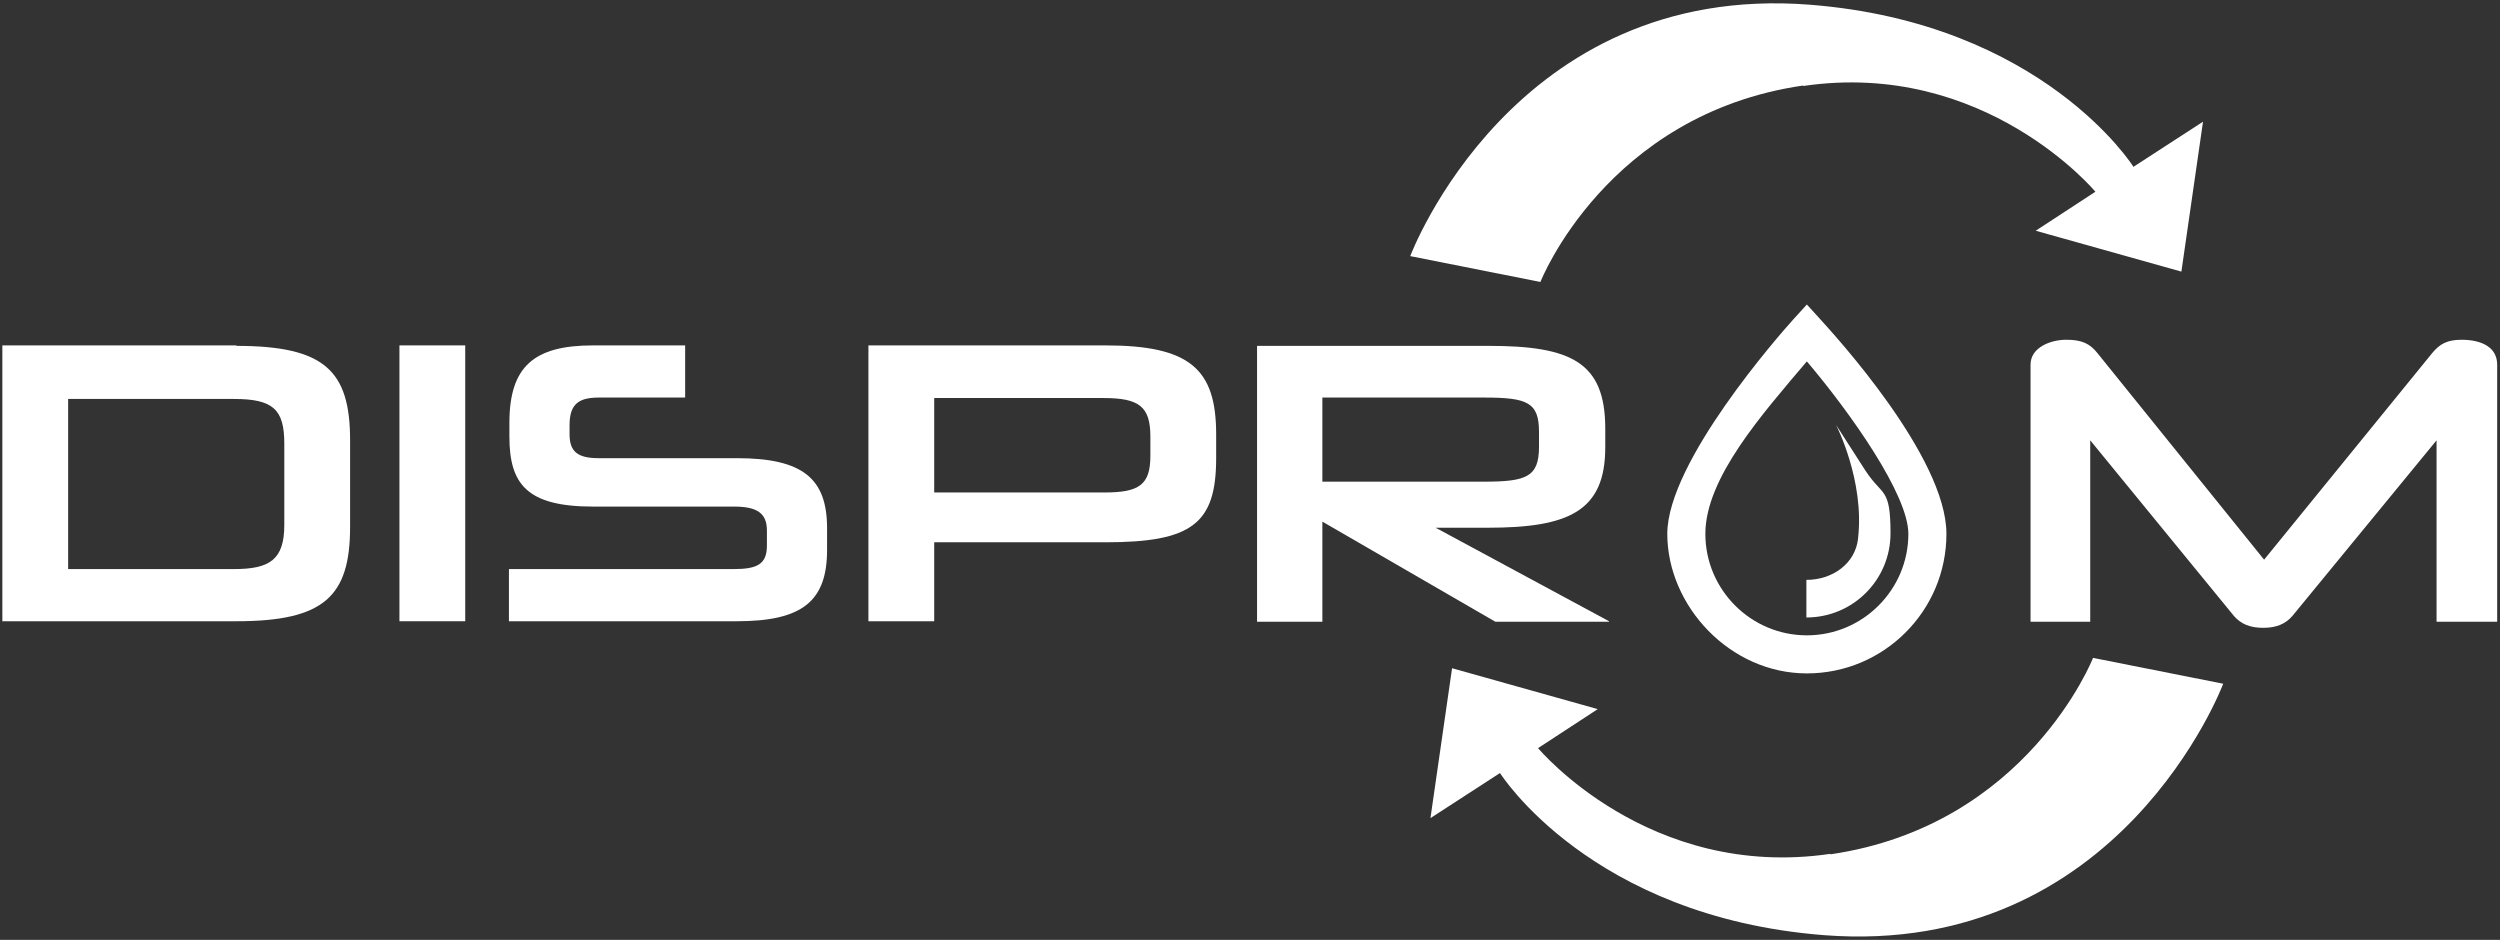 <?xml version="1.0" encoding="UTF-8"?>
<svg id="Capa_1" xmlns="http://www.w3.org/2000/svg" version="1.1" viewBox="0 0 532 200">
  <rect x="0" y="0" width="532" height="200" fill="#333333" stroke="none"/>
  <!-- Generator: Adobe Illustrator 29.5.1, SVG Export Plug-In . SVG Version: 2.1.0 Build 141)  -->
  <defs>
    <style>
      .st0 {
        fill: #fff;
      }
    </style>
  </defs>
  <path class="st0" d="M383.7,18.3c38.7-5.7,62.2,22.5,62.2,22.5l-12.7,8.3,31,8.7,4.6-31.9-14.8,9.6S434.8,4.9,385.1,1c-63.1-4.9-85,53.5-85,53.5l27.7,5.5s14-35.7,55.9-41.8Z"/>
  <path class="st0" d="M389.5,181.7c-38.7,5.7-62.2-22.5-62.2-22.5l12.7-8.3-31-8.7-4.6,31.9,14.8-9.6s19.2,30.6,68.9,34.5c63.1,4.9,85-53.5,85-53.5l-27.7-5.5s-14,35.7-55.9,41.8Z"/>
  <path class="st0" d="M50.3,73.5H.5v58.7h49.8c18.7,0,24.2-5.3,24.2-20.1v-18.4c0-14.8-5.4-20.1-24.2-20.1ZM60.5,111.7c0,7.4-3.1,9.4-10.7,9.4H14.5v-36.2h35.3c8.3,0,10.7,2.2,10.7,9.5v17.4Z"/>
  <rect class="st0" x="85" y="73.5" width="14" height="58.7"/>
  <path class="st0" d="M156.8,97.5h-29.4c-4.5,0-6.2-1.4-6.2-5.1v-1.9c0-4.6,2-5.9,6.3-5.9h18.3v-11.1h-19.6c-12.6,0-17.8,4.5-17.8,16.5v2.9c0,10.1,3.7,14.9,17.8,14.9h30c4.9,0,7,1.4,7,5.1v3.2c0,4-2.1,5-7.1,5h-47.8v11.1h48.5c14,0,19.2-4.3,19.2-15.2v-4.6c0-10.6-5.2-14.9-19.2-14.9Z"/>
  <path class="st0" d="M235.2,73.5h-50.4v58.7h14v-16.8h36.4c18.4,0,23.6-3.9,23.6-17.9v-5.1c0-13.9-5.6-18.9-23.6-18.9ZM244.8,97c0,6.2-2.4,7.8-9.8,7.8h-36.2v-20.1h36c7.6,0,10,1.8,10,8.2v4Z"/>
  <path class="st0" d="M342.4,132.2l-36.9-19.9h11.1c17.2,0,25-3.5,25-17.1v-4c0-14.1-7.2-17.6-24.8-17.6h-49.3v58.7h13.9v-21.3l36.8,21.3h24.2ZM281.4,84.6h34.4c9.2,0,11.7,1,11.7,7.3v3.2c0,6.4-2.7,7.4-11.7,7.4h-34.4v-17.9Z"/>
  <path class="st0" d="M523.9,72.3c-3.2,0-4.7.9-6.3,2.8l-35.8,44-35.5-44c-1.6-2-3.3-2.8-6.6-2.8s-7.6,1.6-7.6,5.3v54.7h12.7v-38.6l30.6,37.4c1.5,1.7,3.4,2.5,6.2,2.5s4.7-.8,6.2-2.5l30.7-37.4v38.6h12.9v-54.7c0-3.7-3.3-5.3-7.6-5.3Z"/>
  <path class="st0" d="M384.5,64.8l-3,3.3c-2.7,3-26.7,30.2-26.7,45.5s13.3,29.7,29.7,29.7,29.7-13.3,29.7-29.7-23.9-42.4-26.7-45.5l-3-3.3ZM384.5,135.2c-11.9,0-21.6-9.7-21.6-21.6s12.2-25.6,21.6-36.7c9.4,11.1,21.6,28.4,21.6,36.7,0,11.9-9.7,21.6-21.6,21.6Z"/>
  <path class="st0" d="M395.4,114.6c-.6,5.4-5.5,8.8-11,8.8v8c9.9,0,17.9-8,17.9-17.9s-1.7-7.8-5.3-13.3l-6.3-9.8s6.1,11.8,4.7,24.1Z"/>
</svg>